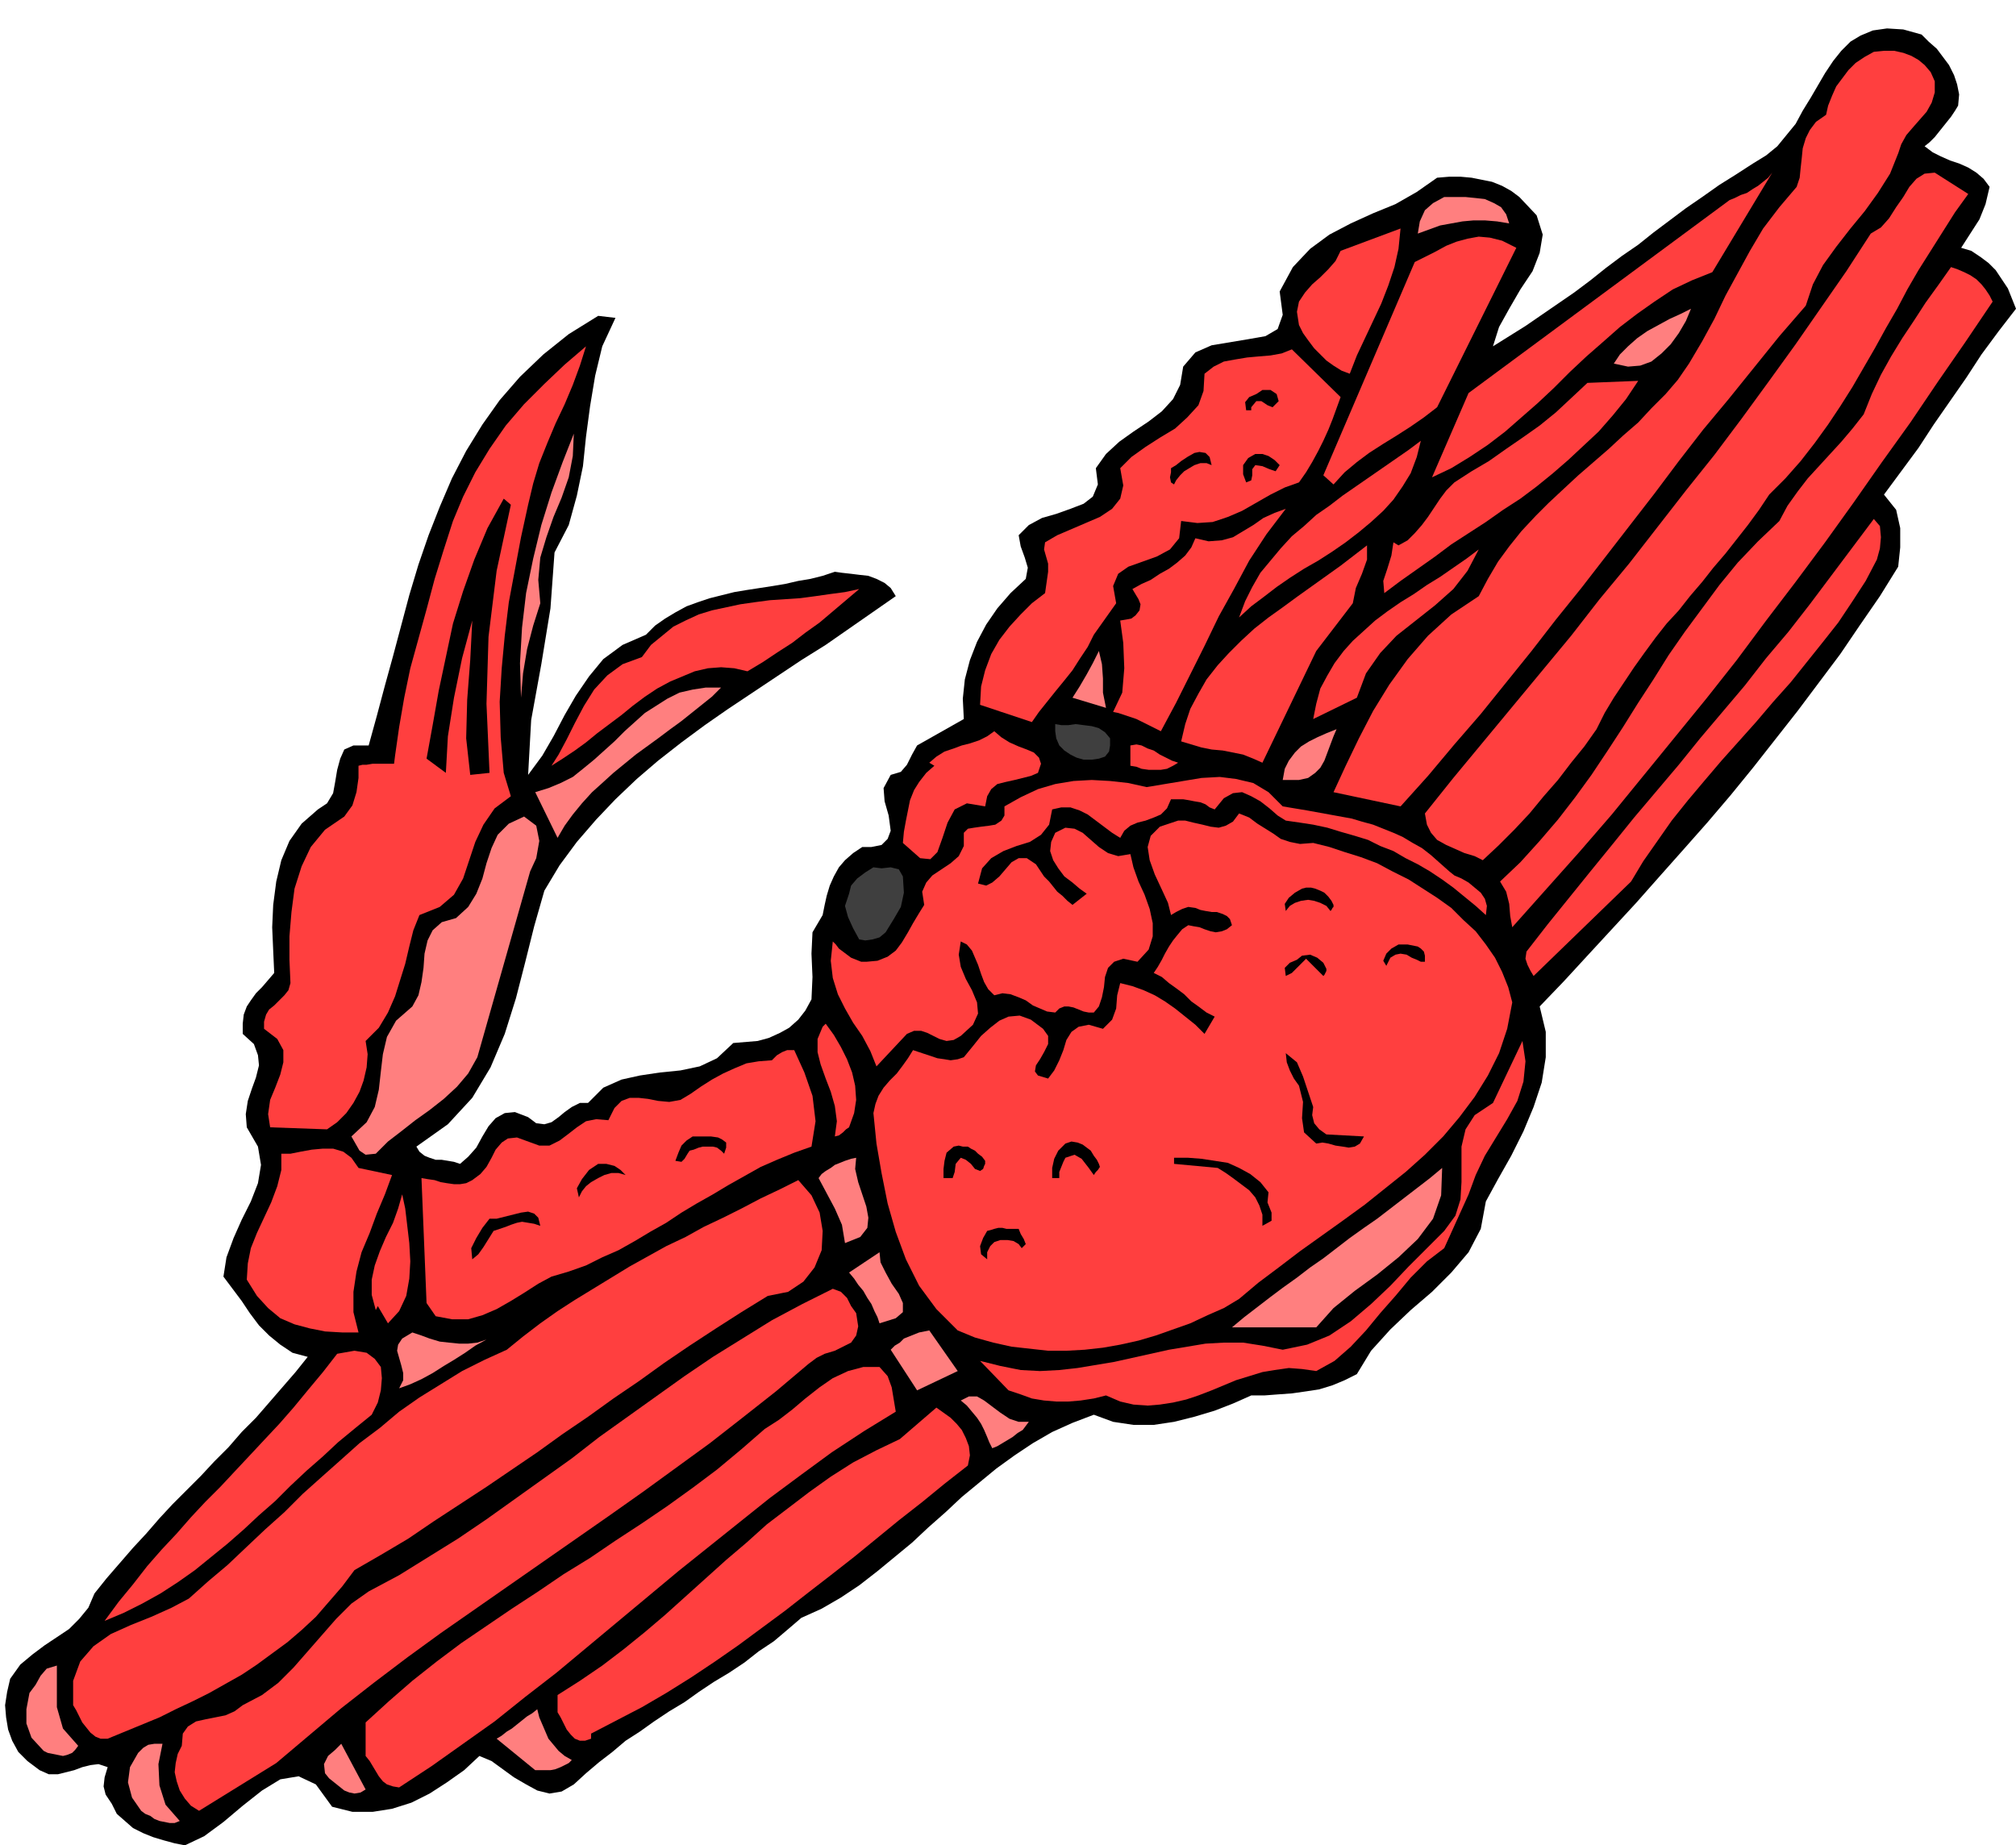 <svg xmlns="http://www.w3.org/2000/svg" width="190.56" height="1.817in" fill-rule="evenodd" stroke-linecap="round" preserveAspectRatio="none" viewBox="0 0 1985 1817"><style>.pen1{stroke:none}.brush2{fill:#000}.brush3{fill:#ff3f3f}.brush4{fill:#ff7f7f}.brush5{fill:#3f3f3f}</style><path d="m1855 487 12 15 4 18v19l-2 19-18 29-20 29-19 28-21 28-21 28-22 28-22 28-22 27-23 27-23 26-24 27-23 26-24 26-24 26-23 25-24 25 6 25v25l-4 25-8 24-10 24-12 24-13 23-12 22-5 27-12 23-17 20-19 19-21 18-20 19-19 21-14 23-12 6-12 5-13 4-13 2-14 2-14 1-13 1h-13l-18 8-18 7-20 6-20 5-20 3h-20l-20-3-19-7-21 8-20 9-19 11-18 12-18 13-17 14-17 14-16 15-17 15-16 15-17 14-17 14-18 14-18 12-19 11-20 9-14 12-13 11-15 10-14 11-15 10-15 9-15 10-14 10-15 9-15 10-14 10-14 9-13 11-13 10-13 11-12 11-12 7-12 2-12-3-11-6-12-7-11-8-11-8-12-5-15 14-17 12-17 11-18 9-19 6-19 3h-20l-20-5-16-22-17-8-18 3-18 11-19 15-19 16-19 14-19 9-10-2-11-3-10-3-10-4-10-5-8-7-8-7-5-10-6-9-2-8 1-9 3-10-9-3-8 1-8 2-8 3-8 2-8 2h-9l-9-4-12-9-9-9-6-11-4-11-2-12-1-12 2-13 3-13 10-14 12-10 12-9 12-8 12-8 10-10 9-11 6-14 12-15 13-15 13-15 13-14 13-15 13-14 14-14 14-14 13-14 14-14 13-15 14-14 13-15 13-15 13-15 12-15-15-4-12-8-11-9-10-10-9-12-8-12-9-12-9-12 3-19 7-19 8-18 9-18 7-18 3-18-3-18-11-19-1-13 2-13 4-12 4-11 3-12-1-10-4-11-11-10v-10l1-9 3-8 4-6 5-7 6-6 6-7 6-7-1-22-1-23 1-22 3-23 5-21 8-19 12-17 16-14 9-6 6-10 2-11 2-12 3-11 4-9 9-4h15l8-29 8-30 8-29 8-30 8-30 9-30 10-29 11-28 12-28 14-27 16-26 17-24 20-23 23-22 25-20 29-18 17 2-13 28-7 29-5 30-4 30-3 29-6 29-8 29-14 27-4 55-9 55-10 55-3 54 14-19 11-19 11-21 11-19 13-19 14-17 19-14 23-10 9-9 10-7 10-6 11-6 11-4 12-4 12-3 12-3 12-2 13-2 13-2 12-2 13-3 12-2 12-3 12-4 7 1 9 1 8 1 9 1 8 3 8 4 6 5 5 8-23 16-23 16-23 16-24 15-24 16-24 16-24 16-23 16-23 17-23 18-21 18-21 20-19 20-19 22-17 23-15 25-10 35-9 36-9 35-11 35-14 33-18 30-24 26-31 22 3 5 5 4 5 2 6 2h6l6 1 6 1 6 2 8-7 8-9 6-11 6-10 7-8 9-5 10-1 13 5 8 6 8 1 7-2 7-5 6-5 7-5 8-4h8l15-15 18-8 18-4 20-3 20-2 19-4 17-8 16-15 12-1 12-1 11-3 11-5 9-5 9-8 7-9 6-11 1-22-1-23 1-21 10-17 2-10 2-9 3-10 4-9 5-9 6-7 8-7 9-6h9l10-2 6-6 3-8-2-15-4-14-1-13 7-13 10-3 6-7 5-10 5-9 46-26-1-20 2-19 5-19 7-18 9-17 11-16 13-15 15-14 2-11-3-10-4-11-2-11 10-10 13-7 14-4 14-5 13-5 9-7 5-12-2-16 10-14 13-12 14-10 15-10 13-10 11-12 7-14 3-18 12-14 16-7 18-3 18-3 17-3 12-7 5-14-3-23 13-24 17-18 19-14 21-11 22-10 22-9 21-12 20-14 12-1h11l11 1 10 2 10 2 10 4 9 5 8 6 17 18 6 19-3 18-7 18-12 18-11 19-10 18-6 19 16-10 16-10 16-11 16-11 16-11 16-12 15-12 16-12 16-11 15-12 16-12 16-12 16-11 17-12 16-10 17-11 13-8 11-9 9-11 9-11 7-13 8-13 7-12 7-12 8-12 8-10 9-9 10-6 12-5 14-2 16 1 18 5 7 7 8 7 6 8 6 8 5 10 3 9 2 10-1 11-3 5-4 6-4 5-4 5-4 5-4 5-5 5-5 4 8 6 8 4 9 4 9 3 9 4 8 5 7 6 6 8-4 17-6 15-9 14-9 14 10 3 9 6 8 6 7 7 6 9 6 9 4 10 4 10-17 22-17 23-15 23-16 23-16 23-15 23-17 23-17 23z" class="pen1 brush2"/><path d="m1489 913-2-11-1-12-3-12-6-10 20-19 19-21 18-21 17-22 16-22 16-24 15-23 15-24 15-23 15-24 16-23 17-23 17-23 18-22 20-21 21-20 8-15 10-14 10-13 11-12 11-12 11-12 11-13 11-14 8-20 9-19 10-18 11-18 12-18 11-17 13-18 12-17 6 2 7 3 6 3 6 4 5 5 4 5 4 6 3 6-27 40-27 39-27 40-28 39-28 40-28 39-29 39-29 38-29 39-30 38-31 38-31 38-31 38-32 37-33 37-33 37zm253-426-10 15-11 15-11 14-11 14-12 14-11 14-12 14-11 14-12 13-11 14-11 15-10 14-10 15-10 15-9 15-8 16-12 17-13 16-13 17-14 16-14 17-15 16-15 15-16 15-8-4-10-3-9-4-9-4-9-5-6-7-4-8-2-11 28-35 29-35 29-35 29-35 29-35 28-36 29-35 28-36 28-36 28-35 27-36 27-37 26-36 25-36 25-36 24-37 10-6 8-9 7-11 7-10 6-10 7-8 8-5 10-1 33 21-13 18-12 19-12 19-12 19-11 19-10 19-11 19-11 20-11 19-11 19-12 19-12 18-13 18-14 18-15 17-16 16zm127-336-8 20-12 19-13 18-14 17-14 18-13 18-10 19-7 21-26 30-25 31-25 31-25 30-24 31-24 32-24 31-24 31-24 31-25 31-24 31-25 31-25 31-26 30-26 31-27 30-66-14 12-26 13-27 14-27 16-26 18-25 20-23 23-21 27-18 9-17 10-17 11-15 12-15 14-15 13-13 15-14 14-13 15-13 15-13 14-13 15-13 13-14 14-14 12-14 11-16 13-22 12-22 11-23 12-22 12-22 13-22 16-21 17-20 3-9 1-10 1-9 1-10 3-10 4-8 6-8 10-7 2-9 4-10 4-9 6-8 6-8 7-7 9-6 9-5 10-1h10l9 2 8 3 7 4 6 5 6 7 4 9v11l-3 10-5 9-7 8-7 8-6 7-5 9-3 9zm-21 400-11 21-13 20-14 21-15 19-16 20-16 20-17 19-17 20-17 19-17 19-17 20-16 19-16 20-14 20-14 20-12 20-96 93-3-5-3-6-2-6 1-7 21-27 21-26 21-26 22-27 21-26 22-26 22-26 21-26 22-26 22-26 21-27 22-26 21-27 21-28 21-28 21-28 6 7 1 11-1 11-3 11z" class="pen1 brush3"/><path d="m1686 268-20 8-19 9-18 12-17 12-17 13-17 15-16 14-16 15-16 16-16 15-16 14-16 14-17 13-18 12-18 11-19 9 36-83 257-190 5-2 6-3 6-2 6-4 5-3 5-4 5-4 4-5-59 98z" class="pen1 brush3"/><path d="m1589 358 6-9 8-8 9-8 10-7 11-6 11-6 11-5 10-5-5 12-7 12-8 11-9 9-10 8-11 4-12 1-14-3z" class="pen1 brush4"/><path d="m1363 584-1-12 4-12 4-13 2-13 5 3 9-5 7-7 7-8 6-8 6-9 6-9 6-8 8-8 17-11 17-10 17-12 16-11 17-12 16-13 15-14 16-15 50-2-12 18-13 16-14 16-15 14-15 14-15 13-16 13-16 12-17 11-17 12-17 11-17 11-16 12-17 12-17 12-16 12zm59 645-17 13-16 16-15 18-15 17-14 17-15 16-16 14-18 10-14-2-13-1-14 2-12 2-13 4-13 4-12 5-12 5-13 5-12 4-13 3-13 2-12 1-14-1-13-3-14-6-12 3-13 2-12 1h-12l-12-1-12-2-11-4-12-4-28-29 20 5 20 4 19 1 19-1 18-2 18-3 18-3 18-4 18-4 18-4 18-3 18-3 18-1h19l19 3 20 4 24-5 22-9 21-14 20-17 19-18 18-19 18-18 17-17 11-15 5-16 1-17v-35l4-17 9-14 18-12 29-61 3 20-2 20-6 19-10 18-11 18-11 18-9 19-7 19-24 53zm-7-828-13 10-13 9-14 9-13 8-14 9-12 9-12 10-11 12-10-9 90-210 10-5 10-5 11-6 10-4 11-3 11-2 11 1 12 3 14 7-78 157z" class="pen1 brush3"/><path d="m1220 1279-15 9-16 7-17 8-17 6-17 6-17 5-18 4-17 3-18 2-18 1h-18l-18-2-18-2-18-4-18-5-17-7-21-21-17-23-13-26-10-27-8-28-6-30-5-29-3-30 2-9 3-8 5-8 6-7 7-7 6-8 5-7 5-8 6 2 6 2 6 2 6 2 7 1 6 1 7-1 6-2 9-11 8-10 9-8 9-7 9-4 11-1 11 4 12 9 5 7v8l-4 8-4 7-4 6-1 6 3 4 10 3 6-8 5-10 4-10 3-10 5-8 7-5 10-2 14 4 9-9 4-11 1-13 3-12 12 3 11 4 11 5 10 6 10 7 10 8 10 8 9 9 10-17-8-4-8-6-7-5-7-7-8-6-7-5-7-6-8-4 4-6 4-7 3-6 4-7 4-6 4-5 5-6 6-4 5 1 6 1 5 2 6 2 5 1 6-1 5-2 5-4-2-6-3-3-4-2-6-2h-5l-6-1-5-1-5-2-7-1-6 2-6 3-5 3-3-12-6-13-7-15-5-14-2-13 3-11 9-9 18-6h7l8 2 9 2 8 2 8 1 7-2 7-4 6-8 10 4 8 6 8 5 8 5 7 5 9 3 10 2 13-1 16 4 15 5 16 5 16 6 15 8 16 8 14 9 14 9 14 10 12 12 12 11 10 13 9 13 7 14 6 15 4 15-5 26-8 24-11 22-13 21-15 20-16 19-18 18-19 17-20 16-20 16-22 16-21 15-21 15-21 16-20 15-19 16z" class="pen1 brush3"/><path d="m1486 220-12-2-12-1h-11l-11 1-11 2-11 2-11 4-11 4 2-12 5-11 8-7 11-6h21l10 1 9 1 9 4 7 4 5 7 3 9z" class="pen1 brush4"/><path d="m1463 901-10-9-11-9-11-9-11-8-12-8-12-7-12-6-12-7-13-5-12-6-13-4-14-4-13-4-14-3-13-2-14-2-8-5-8-7-9-7-9-5-9-4-9 1-9 5-9 11-5-2-4-3-5-2-6-1-5-1-6-1h-12l-4 9-6 6-7 3-8 3-8 2-7 3-6 5-4 7-8-5-8-6-8-6-8-6-8-4-9-3h-9l-9 2-3 15-8 10-11 7-13 4-13 5-12 7-9 10-4 15 8 2 6-3 7-6 6-7 6-7 7-4h8l9 6 4 6 4 6 5 5 4 5 4 5 5 4 5 5 5 4 14-11-7-5-7-6-8-6-6-8-5-8-3-9 1-9 4-9 10-5 9 1 8 4 8 7 8 7 9 6 10 3 12-2 3 13 5 14 6 13 5 14 3 14v13l-4 13-11 12-14-3-9 3-6 6-3 9-1 10-2 10-3 9-5 6h-5l-5-1-5-2-5-2-5-1h-4l-5 2-4 4-8-1-7-3-7-3-7-5-7-3-8-3-8-1-8 2-6-6-4-7-3-8-3-9-3-7-3-7-5-6-6-3-2 13 2 12 5 12 6 11 5 12 1 11-5 11-12 11-7 4-7 1-7-2-6-3-6-3-6-2h-7l-7 3-30 32-6-15-8-15-9-13-8-14-7-14-5-16-2-17 2-19 3 3 3 4 4 3 4 3 4 3 5 2 5 2h5l11-1 10-4 8-6 6-8 6-10 5-9 6-10 5-8-2-13 4-9 6-7 9-6 9-6 8-7 5-10v-13l4-4 6-1 7-1 8-1 6-1 6-4 3-5v-9l16-9 17-8 17-5 18-3 18-1 18 1 18 2 18 4 18-3 18-3 18-3 18-1 16 2 17 4 15 9 14 14 12 2 12 2 11 2 11 2 11 2 11 2 10 3 11 3 10 4 10 4 9 4 10 6 9 5 9 7 9 8 9 8 5 4 7 3 7 4 6 5 6 5 4 6 2 7-1 9zm-127-214-43 21 3-15 4-15 7-13 7-12 9-12 9-10 11-10 11-10 12-9 13-9 13-8 13-9 13-8 13-9 13-9 12-9-11 21-14 18-18 16-19 15-19 15-16 17-14 20-9 24z" class="pen1 brush3"/><path d="M1296 1307h-83l12-10 13-10 13-10 12-9 14-10 13-10 13-9 13-10 13-10 14-10 13-9 13-10 13-10 13-10 13-10 12-10-1 27-8 23-15 20-19 18-21 17-22 16-21 17-17 19z" class="pen1 brush4"/><path d="M1403 947h-4l-4-2-5-2-5-3-6-1-5 1-5 3-4 8-3-5 3-7 5-5 7-4h9l5 1 5 1 3 2 3 3 1 4v6z" class="pen1 brush2"/><path d="m1220 608 6-16 7-14 8-14 10-12 10-12 11-12 12-10 12-11 13-9 13-10 13-9 13-9 13-9 13-9 13-9 12-9-4 16-6 16-8 13-9 13-10 11-12 11-12 10-13 10-13 9-14 9-14 8-14 9-13 9-13 10-12 9-12 11zm109-240-8-3-8-5-7-5-6-6-6-6-6-8-5-7-4-8-2-13 2-10 6-9 7-8 8-7 8-8 7-8 5-10 59-22-2 20-4 18-6 18-7 18-8 17-8 17-8 17-7 18zm-33 273-53 110-9-4-10-4-10-2-10-2-11-1-10-2-10-3-10-3 4-17 5-15 8-15 8-14 11-14 11-12 12-12 13-12 14-11 14-10 15-11 14-10 14-10 14-10 13-10 13-10v14l-5 14-6 14-3 15-36 47z" class="pen1 brush3"/><path d="m1296 1126-12-11-2-14 1-16-4-16-5-7-4-8-3-8-1-9 11 9 6 14 5 15 5 15-1 8 2 8 5 6 7 5 37 2-4 7-5 3-6 1-6-1-7-1-7-2-6-1-6 1z" class="pen1 brush2"/><path d="M1279 768h-16l2-11 4-8 6-8 6-6 8-5 8-4 9-4 10-4-3 7-3 8-3 8-3 8-4 7-5 5-7 5-9 2z" class="pen1 brush4"/><path d="m1310 897-4-5-6-3-6-2-6-1-7 1-6 2-5 3-4 5-1-7 4-6 6-5 7-4 4-1h5l4 1 5 2 4 2 4 4 3 4 2 4v2l-1 1-1 2-1 1zm-7 64-17-17-5 5-5 5-4 4-6 3-1-8 5-5 7-3 5-4 8-1 7 3 6 5 3 6v2l-1 2-1 2-1 1z" class="pen1 brush2"/><path d="m1143 720-6-3-6-3-6-3-6-3-6-2-6-2-6-2-5-1 9-19 2-24-1-25-3-22 6-1 5-1 4-3 4-5 1-6-2-5-3-5-3-5 9-5 9-4 9-6 9-5 8-6 8-7 6-8 4-9 13 3 13-1 11-3 10-6 10-6 10-7 11-5 11-4-19 25-17 26-15 28-15 27-14 29-14 28-14 28-15 28z" class="pen1 brush3"/><path d="M1243 1207v-11l-3-9-4-8-6-7-8-6-8-6-7-5-8-5-43-4v-6h14l13 1 13 2 13 2 11 5 11 6 10 8 8 10-1 10 4 10v8l-9 5z" class="pen1 brush2"/><path d="M1113 754v-20l6-1 5 1 6 3 6 2 6 4 6 3 6 3 6 2-5 3-6 3-6 1h-12l-7-1-5-2-6-1z" class="pen1 brush3"/><path d="m1082 747-7 1h-8l-7-2-6-3-6-4-5-5-3-7-1-7v-7l6 1h7l7-1 8 1 8 1 7 2 6 4 5 6v7l-1 6-4 5-6 2z" class="pen1 brush5"/><path d="m1056 687 7-11 7-12 6-11 6-12 3 13 1 14v14l3 15-33-10z" class="pen1 brush4"/><path d="m1077 1157-5-7-7-9-7-4-9 3-2 4-2 5-2 5v6h-7v-10l2-9 4-8 7-7 6-2 6 1 5 2 4 3 4 3 3 5 3 4 2 4 1 3-2 3-2 2-2 3z" class="pen1 brush2"/><path d="m1077 625-6 12-8 12-7 11-8 10-9 11-8 10-8 10-7 10-51-17 1-18 4-16 6-16 8-14 10-13 11-12 11-11 13-10 3-21v-8l-2-7-2-7 1-7 12-7 14-6 14-6 14-6 12-8 8-10 3-13-3-17 11-11 14-10 14-9 15-9 12-11 11-12 5-14 1-17 9-7 10-5 11-2 12-2 11-1 12-1 11-2 10-4 48 47-4 11-4 11-4 10-5 11-5 10-6 11-6 10-7 10-14 5-14 7-14 8-14 8-14 6-15 5-15 1-16-2-2 17-9 11-13 7-14 5-14 5-10 7-5 12 3 17-22 31zM970 794l-18-3-12 6-7 13-5 15-5 14-7 7-10-1-17-15 1-11 2-11 2-10 2-10 4-10 5-8 7-9 8-7-5-3 7-6 8-5 9-3 8-3 8-2 9-3 8-4 7-5 7 6 8 5 9 4 8 3 7 3 5 5 2 6-3 9-7 3-8 2-8 2-9 2-8 2-6 5-4 7-2 10z" class="pen1 brush3"/><path d="m977 1426-3-6-2-5-3-7-3-6-4-6-5-6-5-6-6-5 8-4h8l7 4 8 6 8 6 9 6 9 3h10l-3 4-3 4-5 3-5 4-5 3-5 3-5 3-5 2z" class="pen1 brush4"/><path d="m972 1240-6-5-1-8 3-8 4-7 4-1 3-1 4-1h4l4 1h12l2 5 3 5 2 5-4 4-3-4-5-3-6-1h-7l-6 2-4 4-3 6v7zm-7-87-5-2-4-5-5-4-5-2-5 6-1 8-2 6h-9v-9l1-8 2-8 7-6 5-1 4 1h5l3 2 4 2 3 3 4 3 3 4v3l-1 2-1 3-3 2z" class="pen1 brush2"/><path d="m953 1443-23 18-22 18-23 18-22 18-22 18-23 18-22 17-23 18-23 17-23 17-23 16-24 16-24 15-24 14-25 13-25 13v5l-6 2h-5l-5-2-4-4-4-5-3-6-3-6-3-5v-17l22-14 22-15 21-16 21-17 20-17 20-18 20-18 20-18 20-17 20-18 21-16 21-16 21-15 22-14 23-12 23-11 36-31 7 5 7 5 6 6 5 6 4 8 3 8 1 9-2 10z" class="pen1 brush3"/><path d="m877 1329 4-4 5-3 4-4 5-2 5-2 5-2 5-1 5-1 28 40-40 19-26-40z" class="pen1 brush4"/><path d="m872 918-6 5-7 2-7 1-6-1-6-11-5-11-3-11 4-12 2-8 6-7 8-6 8-5 8 1 9-1 8 2 4 7 1 16-3 14-7 12-8 13z" class="pen1 brush5"/><path d="m866 1303-2-6-3-6-3-7-4-6-4-7-5-6-4-6-5-6 30-20 1 10 5 10 6 11 7 10 4 9v9l-7 6-16 5z" class="pen1 brush4"/><path d="m393 1760-6-1-6-2-4-3-4-5-3-5-3-5-3-5-4-5v-33l23-21 23-20 24-19 24-18 25-17 25-17 26-17 25-17 26-16 25-17 26-17 25-17 25-18 24-18 24-20 23-20 14-9 13-10 13-11 14-11 13-9 15-7 15-4h16l8 9 4 11 2 12 2 12-31 19-32 21-30 22-31 23-30 24-30 24-30 24-30 25-30 25-30 25-30 25-31 24-30 24-31 22-31 22-32 21z" class="pen1 brush3"/><path d="m832 1224-3-18-7-16-8-15-8-15 3-4 4-3 5-3 4-3 5-2 5-2 6-2 5-1-1 11 3 13 4 12 4 12 2 11-1 10-7 9-15 6z" class="pen1 brush4"/><path d="m736 661-13-3-13-1-13 1-13 3-12 5-12 5-13 7-12 8-12 9-11 9-12 9-12 9-11 9-11 8-12 8-11 7 7-11 8-15 8-16 9-17 10-16 13-14 15-11 19-7 9-12 11-9 11-9 12-6 13-6 13-4 14-3 14-3 14-2 15-2 15-1 15-1 15-2 14-2 15-2 14-3-13 11-13 11-13 11-14 10-13 10-14 9-15 10-15 9zm86 458 2-15-2-15-4-14-5-13-5-14-3-12v-13l5-12 3-3 8 11 7 12 6 12 5 13 3 13 1 14-2 13-5 14-3 2-3 3-4 3-4 1zm-26 224-32 27-33 26-32 25-33 24-33 24-34 24-33 23-33 23-33 23-33 23-33 23-33 24-33 25-32 25-32 27-32 27-76 47-8-5-6-7-5-8-3-9-2-9 1-9 2-9 4-8 1-12 5-7 8-5 9-2 10-2 10-2 9-4 8-6 19-10 16-12 15-15 14-16 14-16 14-16 15-15 17-12 30-16 29-18 29-18 28-19 28-20 28-20 28-20 27-21 28-20 28-20 28-20 28-19 29-18 29-18 30-16 30-15 8 3 6 6 4 8 5 7 2 13-2 9-5 7-8 4-8 4-10 3-8 4-8 6zm-40-67-26 16-25 16-26 17-25 17-25 18-25 17-25 18-25 17-25 18-25 17-25 17-26 17-26 17-25 17-27 16-26 15-12 16-13 15-13 15-14 13-14 12-15 11-15 11-15 10-16 9-16 9-16 8-17 8-16 8-17 7-17 7-17 7h-7l-5-2-5-4-4-5-4-5-3-6-3-6-3-5v-24l7-19 13-15 17-12 20-9 20-8 20-9 17-9 19-17 19-16 19-18 18-17 19-17 18-18 19-17 18-16 19-17 20-15 19-16 20-14 21-13 21-13 22-11 22-10 16-13 17-13 17-12 17-11 18-11 18-11 18-11 18-10 18-10 19-9 18-10 19-9 18-9 19-10 19-9 18-9 13 15 8 17 3 18-1 19-7 17-11 14-15 10-20 4zm43-147-17 6-17 7-16 7-16 9-16 9-15 9-16 9-15 9-15 10-16 9-15 9-16 9-16 7-16 8-17 6-17 5-13 7-14 9-13 8-14 8-14 6-14 4h-16l-16-3-9-13-5-123 6 1 7 1 6 2 6 1 7 1h6l6-1 6-3 8-6 6-7 5-9 4-8 6-7 6-4 9-1 11 4 11 4h10l10-5 8-6 9-7 9-6 10-2 12 1 6-12 7-7 8-3h9l9 1 10 2 11 1 11-2 10-6 10-7 11-7 11-6 11-5 12-5 12-2 13-1 5-5 5-3 5-2h7l10 22 8 23 3 25-4 25z" class="pen1 brush3"/><path d="m713 1136-3-3-4-3-4-1h-10l-4 1-5 2-4 1-2 3-3 5-3 3-6-1 3-8 3-7 5-5 6-4h18l7 1 4 2 4 3v5l-2 6z" class="pen1 brush2"/><path d="m549 825-22-45 13-4 12-5 12-6 10-8 11-9 10-9 10-9 10-10 10-9 10-9 11-7 11-7 12-6 13-3 13-2h15l-9 9-10 8-10 8-10 8-11 8-12 9-11 8-11 8-11 9-11 9-11 10-10 9-10 11-9 11-8 11-7 12z" class="pen1 brush4"/><path d="m570 1179-2-9 5-9 7-9 9-6h8l8 2 6 4 5 5-7-2h-7l-7 2-6 3-7 4-5 4-4 5-3 6z" class="pen1 brush2"/><path d="m532 594-7 22-6 23-4 24-2 24-1-34 2-35 4-34 7-34 8-33 10-32 11-30 11-28-1 22-4 21-7 20-8 19-7 20-6 20-2 22 2 23zm-5 1149-38-31 5-3 5-4 5-3 5-4 5-4 5-4 5-3 5-4 2 8 3 7 3 7 3 7 5 6 5 6 6 5 7 4-3 3-4 2-4 2-5 2-5 1h-15z" class="pen1 brush4"/><path d="m532 1207-6-2-6-1-6-1-5 1-6 2-5 2-6 2-6 2-5 8-5 8-5 7-6 5-1-11 5-10 6-10 7-9h7l8-2 8-2 8-2 7-1 6 2 4 4 2 8z" class="pen1 brush2"/><path d="m470 1041-9 16-11 13-13 12-14 11-14 10-14 11-13 10-12 12-10 1-6-4-4-7-4-7 15-14 8-15 4-17 2-18 2-17 4-17 9-16 16-14 6-11 3-13 2-14 1-14 3-13 5-10 9-8 14-4 12-11 8-13 6-15 4-15 5-15 6-13 11-11 15-7 12 9 3 15-3 17-6 13-52 183z" class="pen1 brush4"/><path d="m496 761 7 23-16 12-11 16-8 17-6 18-6 18-9 16-14 12-20 8-6 15-4 16-4 17-5 16-5 16-7 16-9 15-13 13 2 13-1 13-3 13-4 11-6 11-7 10-9 9-10 7-56-2-2-13 2-14 5-12 5-13 3-12v-12l-6-11-13-10v-7l2-7 3-5 5-4 5-5 5-5 4-5 2-7-1-23v-23l2-24 3-23 7-22 9-19 14-17 19-13 8-11 4-13 2-14v-12l4-1h4l6-1h21l1-8 4-28 5-29 6-29 8-29 8-29 8-30 9-29 9-28 10-24 12-24 14-23 16-23 18-21 20-20 20-19 21-18-6 19-7 19-8 19-9 19-8 19-8 20-6 20-5 21-7 32-6 32-6 32-4 33-3 32-2 33 1 35 3 35z" class="pen1 brush3"/><path d="m393 1367 4-8v-7l-2-8-2-7-2-7 1-6 4-6 10-6 9 3 8 3 10 3 9 1 10 1h9l9-1 9-3-11 6-10 7-11 7-10 6-11 7-11 6-11 5-11 4z" class="pen1 brush4"/><path d="m382 1303-10-17-2 4-4-15v-15l3-14 5-14 6-14 7-14 5-14 4-14 3 14 2 17 2 17 1 18-1 17-3 17-7 15-11 12zm-29 9h-16l-17-1-15-3-15-4-14-6-12-10-11-12-10-16 1-16 3-15 6-15 7-15 7-15 6-16 4-16v-16h9l10-2 11-2 11-1h10l10 3 8 6 7 10 33 7-7 19-8 19-7 19-8 19-5 19-3 20v20l5 20zm13 81-16 13-17 14-15 14-16 14-16 15-15 15-16 14-15 14-16 14-16 13-16 13-17 12-17 11-18 10-18 9-19 8 14-19 14-17 14-18 14-16 15-16 14-16 14-15 15-15 14-15 15-16 14-15 15-16 14-16 14-17 15-18 14-18 17-3 12 2 8 6 6 8 1 11-1 12-3 12-6 12z" class="pen1 brush3"/><path d="m320 1746-1-9 4-8 7-6 6-6 24 45-5 3-6 1-5-1-5-2-5-4-5-4-5-4-4-5zm-181 37-9-13-4-15 2-15 8-14 5-5 5-3 6-1h8l-4 20 1 21 6 19 14 16-5 2h-5l-5-1-5-1-5-2-4-3-5-2-4-3zm-96-59-12-13-5-14v-14l3-16 6-8 5-9 6-7 10-3v41l6 21 15 17-3 4-3 3-5 2-4 1-5-1-5-1-5-1-4-2z" class="pen1 brush4"/><path d="m439 761 2-36 6-38 8-39 10-37-2 39-3 39-1 38 4 36 19-2-3-68 2-66 8-65 14-65-7-6-16 29-13 31-11 31-10 32-7 33-7 33-6 34-6 33 19 14zm814-360-5-2-6-4h-5l-5 6v3h-5l-1-8 4-5 7-3 6-4h8l6 4 2 7-6 6zm-17 57-3 4v6l-1 5-5 2-3-8v-9l5-7 7-4h7l6 2 6 4 5 5-4 6-6-2-7-3-7-1zm-43 0-5-2h-6l-6 2-5 3-5 3-4 4-4 5-2 4-3-2-1-5 1-5v-4l5-3 5-4 6-4 7-4 5-1 6 1 4 4 2 8z" class="pen1 brush2"/></svg>
